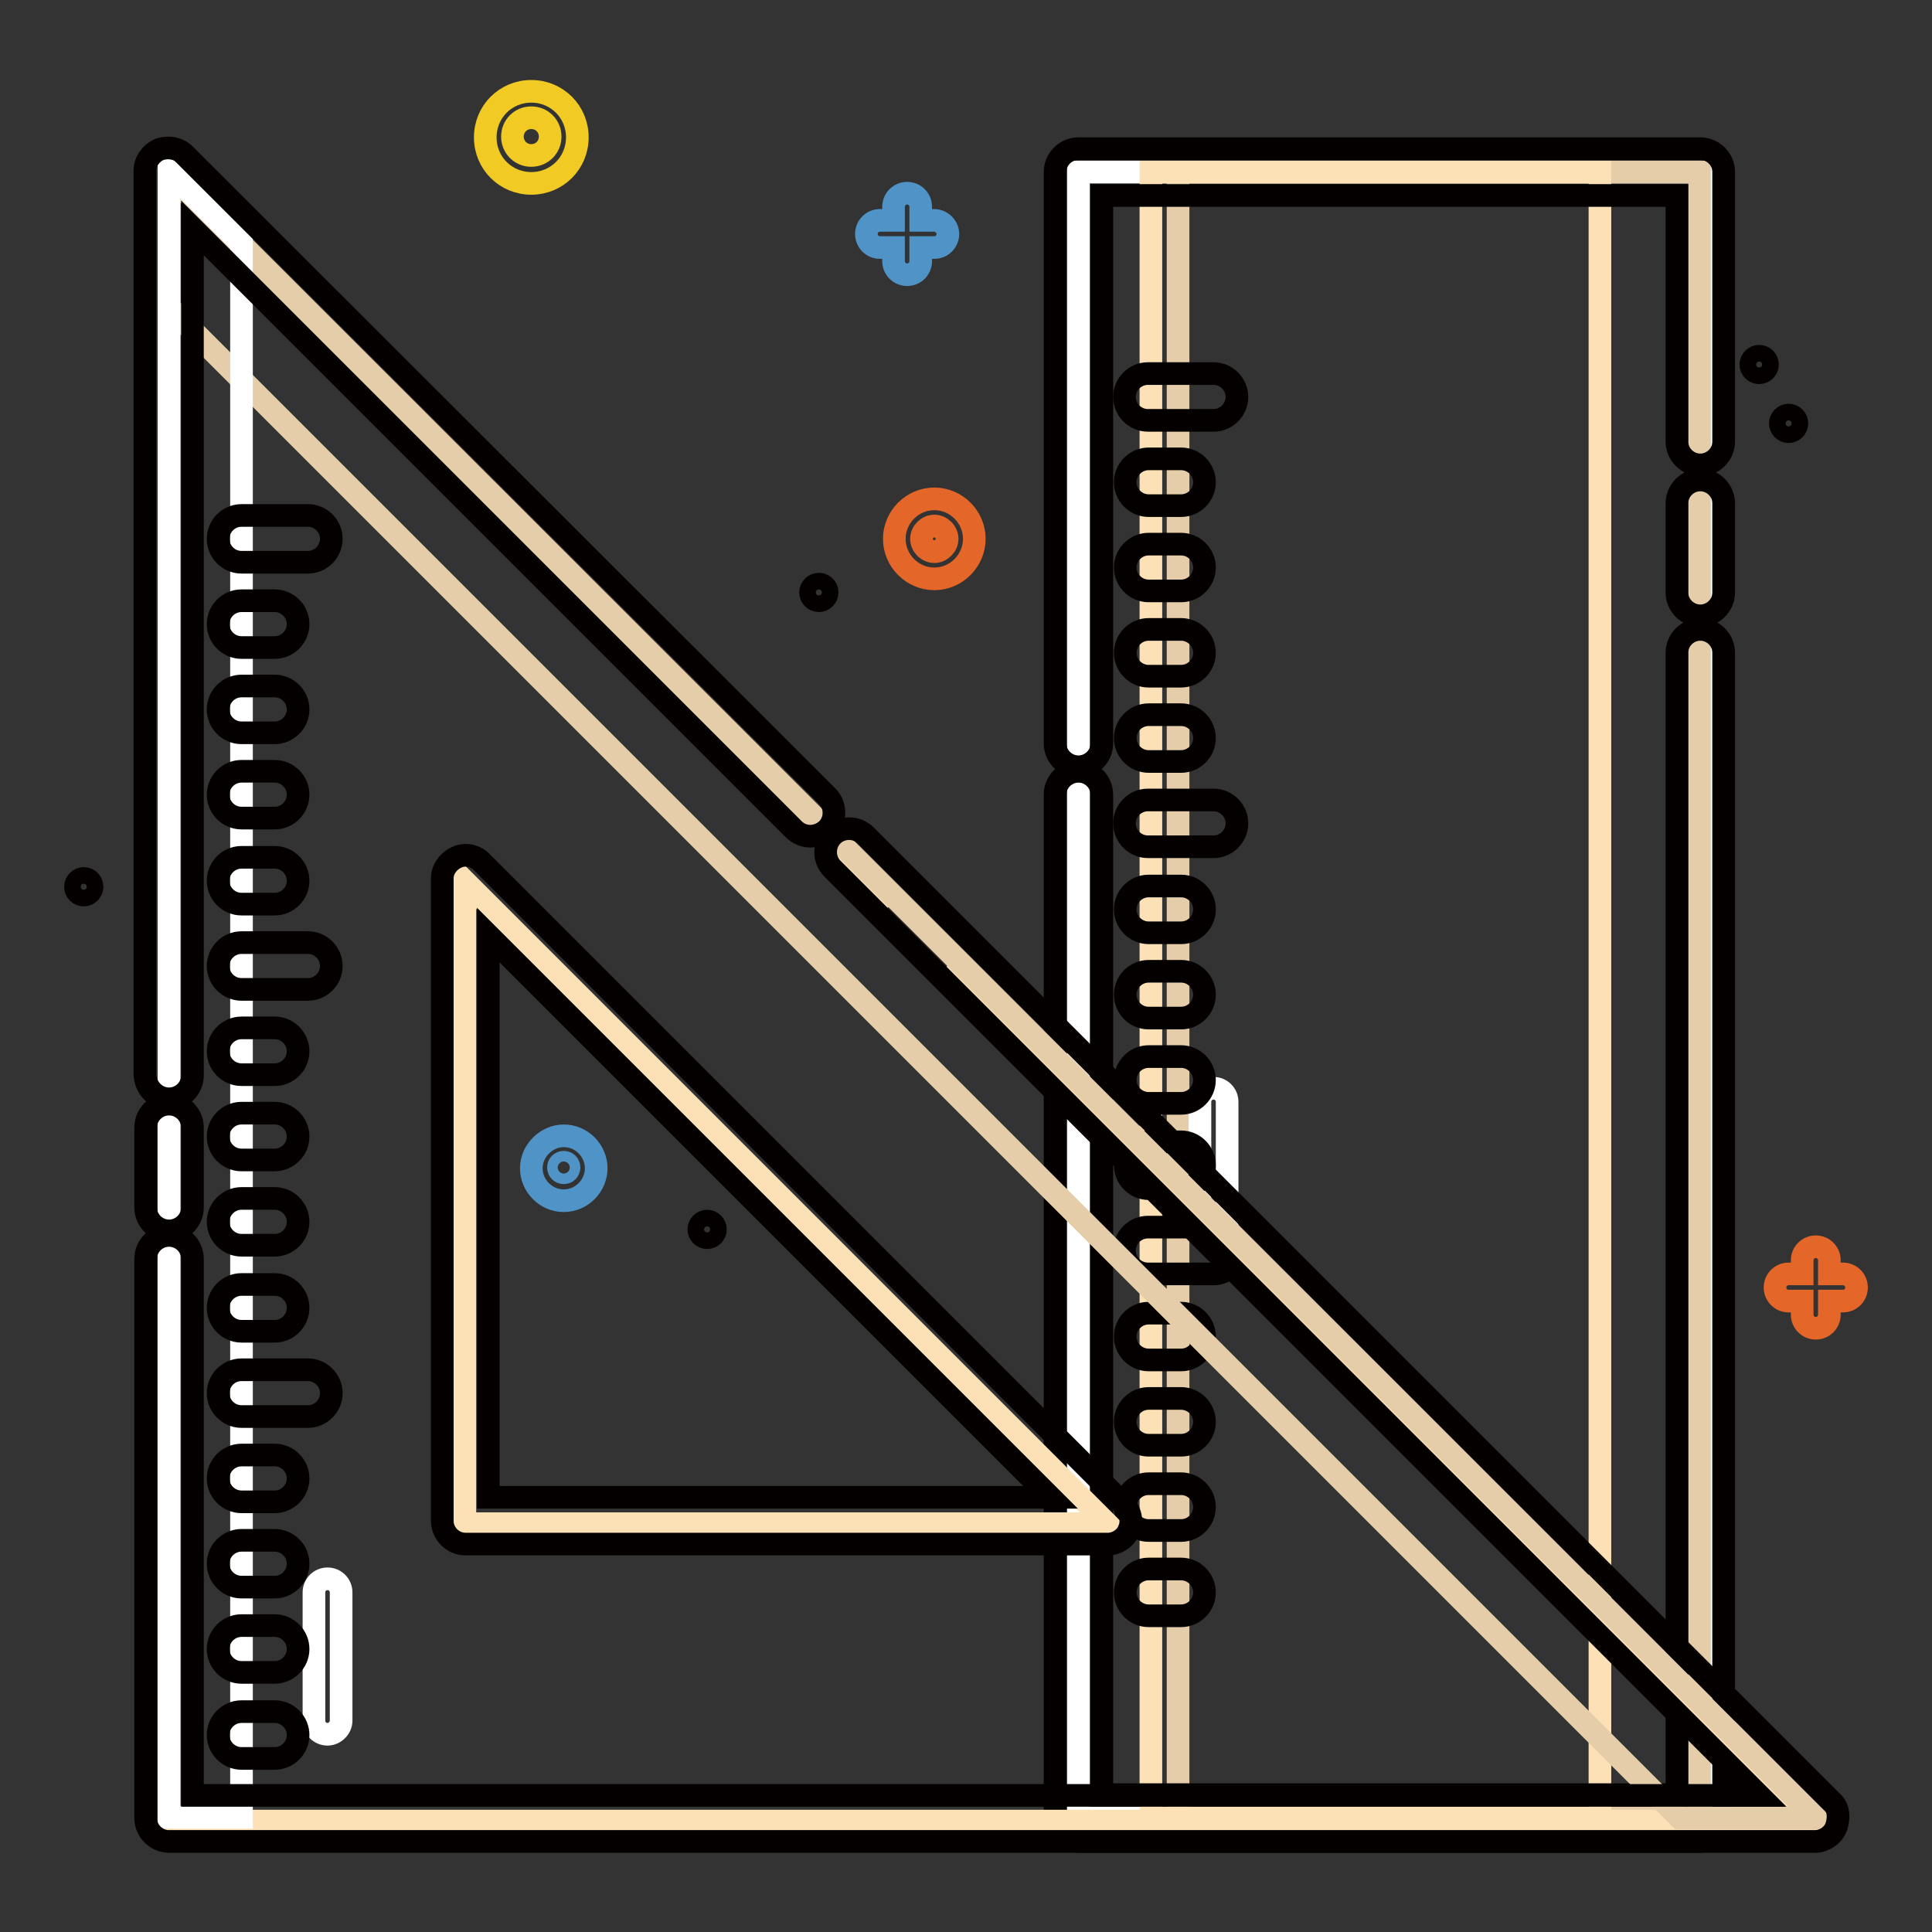 <?xml version="1.0" encoding="utf-8"?>
<!-- Svg Vector Icons : http://www.onlinewebfonts.com/icon -->
<!DOCTYPE svg PUBLIC "-//W3C//DTD SVG 1.1//EN" "http://www.w3.org/Graphics/SVG/1.1/DTD/svg11.dtd">
<svg version="1.1" xmlns="http://www.w3.org/2000/svg" xmlns:xlink="http://www.w3.org/1999/xlink" x="0px" y="0px" viewBox="0 0 256 256" enable-background="new 0 0 256 256" xml:space="preserve">
<rect x="0" y="0" width="256" height="256" fill="#333333" stroke="none"/>
<g> <path stroke-width="3" fill-opacity="0" stroke="#e46628"  d="M244.2,168.8h-1.8V167c0-1-0.8-1.8-1.8-1.8s-1.8,0.8-1.8,1.8v1.8H237c-1,0-1.8,0.8-1.8,1.8s0.8,1.8,1.8,1.8 h1.8v1.8c0,1,0.8,1.8,1.8,1.8s1.8-0.8,1.8-1.8v-1.8h1.8c1,0,1.8-0.8,1.8-1.8S245.2,168.8,244.2,168.8z"/> <path stroke-width="3" fill-opacity="0" stroke="#4f93c7"  d="M123.8,29.2H122v-1.8c0-1-0.8-1.8-1.8-1.8c-1,0-1.8,0.8-1.8,1.8v1.8h-1.8c-1,0-1.8,0.8-1.8,1.8 s0.8,1.8,1.8,1.8h1.8v1.8c0,1,0.8,1.8,1.8,1.8c1,0,1.8-0.8,1.8-1.8v-1.8h1.8c1,0,1.8-0.8,1.8-1.8S124.7,29.2,123.8,29.2z"/> <path stroke-width="3" fill-opacity="0" stroke="#e46628"  d="M123.8,76.7c-2.9,0-5.3-2.4-5.3-5.3c0-2.9,2.4-5.3,5.3-5.3s5.3,2.4,5.3,5.3 C129.1,74.3,126.7,76.7,123.8,76.7z M123.8,69.7c-0.9,0-1.7,0.8-1.7,1.7c0,0.9,0.8,1.7,1.7,1.7s1.7-0.8,1.7-1.7 C125.5,70.5,124.7,69.7,123.8,69.7z"/> <path stroke-width="3" fill-opacity="0" stroke="#040000"  d="M107.4,78.5c0,0.6,0.5,1.1,1.1,1.1c0.6,0,1.1-0.5,1.1-1.1c0,0,0,0,0,0c0-0.6-0.5-1.1-1.1-1.1 C107.9,77.4,107.4,77.9,107.4,78.5C107.4,78.5,107.4,78.5,107.4,78.5z"/> <path stroke-width="3" fill-opacity="0" stroke="#040000"  d="M10,117.5c0,0.6,0.5,1.1,1.1,1.1c0.6,0,1.1-0.5,1.1-1.1c0,0,0,0,0,0c0-0.6-0.5-1.1-1.1-1.1 C10.5,116.4,10,116.9,10,117.5C10,117.5,10,117.5,10,117.5z"/> <path stroke-width="3" fill-opacity="0" stroke="#040000"  d="M92.6,162.9c0,0.6,0.5,1.1,1.1,1.1c0.6,0,1.1-0.5,1.1-1.1c0,0,0,0,0,0c0-0.6-0.5-1.1-1.1-1.1 S92.6,162.3,92.6,162.9L92.6,162.9z"/> <path stroke-width="3" fill-opacity="0" stroke="#040000"  d="M235.9,56.1c0,0.6,0.5,1.1,1.1,1.1c0.6,0,1.1-0.5,1.1-1.1c0-0.6-0.5-1.1-1.1-1.1 C236.4,55,235.9,55.5,235.9,56.1z"/> <path stroke-width="3" fill-opacity="0" stroke="#040000"  d="M232,48.3c0,0.6,0.5,1.1,1.1,1.1s1.1-0.5,1.1-1.1l0,0c0-0.6-0.5-1.1-1.1-1.1S232,47.7,232,48.3z"/> <path stroke-width="3" fill-opacity="0" stroke="#f1cb23"  d="M70.4,24.3c-3.4,0-6.1-2.7-6.1-6.1c0-3.4,2.7-6.1,6.1-6.1s6.1,2.7,6.1,6.1C76.5,21.6,73.8,24.3,70.4,24.3z  M70.4,15.6c-1.4,0-2.5,1.1-2.5,2.5s1.1,2.5,2.5,2.5c1.4,0,2.5-1.1,2.5-2.5S71.8,15.6,70.4,15.6z"/> <path stroke-width="3" fill-opacity="0" stroke="#4f93c7"  d="M74.7,159.1c-2.4,0-4.3-2-4.3-4.3s2-4.3,4.3-4.3c2.4,0,4.3,2,4.3,4.3S77.1,159.1,74.7,159.1z M74.7,154 c-0.4,0-0.7,0.3-0.7,0.7s0.3,0.7,0.7,0.7c0.4,0,0.7-0.3,0.7-0.7S75.1,154,74.7,154z"/> <path stroke-width="3" fill-opacity="0" stroke="#ffffff"  d="M142.9,22.8h82.5v218.1h-82.5V22.8z"/> <path stroke-width="3" fill-opacity="0" stroke="#e4cda8"  d="M156.1,22.8h69.1v218.1h-69.1V22.8z"/> <path stroke-width="3" fill-opacity="0" stroke="#fce1b7"  d="M152.4,22.8H212v218.1h-59.5V22.8z"/> <path stroke-width="3" fill-opacity="0" stroke="#040000"  d="M225.3,81.6c-1.7,0-3.1-1.4-3.1-3.1V66.7c0-1.7,1.4-3.1,3.1-3.1c1.7,0,3.1,1.4,3.1,3.1v11.8 C228.4,80.2,227,81.6,225.3,81.6z M142.9,101.6c-1.7,0-3.1-1.4-3.1-3.1V22.8c0-1.7,1.4-3.1,3.1-3.1h82.4c1.7,0,3.1,1.4,3.1,3.1 v35.7c0,1.7-1.4,3.1-3.1,3.1c-1.7,0-3.1-1.4-3.1-3.1V25.9H146v72.6C146,100.2,144.6,101.6,142.9,101.6L142.9,101.6z M225.3,244 h-82.4c-1.7,0-3.1-1.4-3.1-3.1V105.3c0-1.7,1.4-3.1,3.1-3.1c1.7,0,3.1,1.4,3.1,3.1v132.5h76.2V86.5c0-1.7,1.4-3.1,3.1-3.1 c1.7,0,3.1,1.4,3.1,3.1v154.4C228.4,242.6,227,244,225.3,244L225.3,244z"/> <path stroke-width="3" fill-opacity="0" stroke="#ffffff"  d="M160.8,164.7c-1,0-1.8-0.8-1.8-1.8V146c0-1,0.8-1.8,1.8-1.8c1,0,1.8,0.8,1.8,1.8v16.9 C162.7,163.9,161.8,164.7,160.8,164.7z"/> <path stroke-width="3" fill-opacity="0" stroke="#040000"  d="M160.8,168.8h-8.7c-1.7,0-3.1-1.4-3.1-3.1s1.4-3.1,3.1-3.1h8.7c1.7,0,3.1,1.4,3.1,3.1 S162.5,168.8,160.8,168.8z M160.8,112.2h-8.7c-1.7,0-3.1-1.4-3.1-3.1s1.4-3.1,3.1-3.1h8.7c1.7,0,3.1,1.4,3.1,3.1 S162.5,112.2,160.8,112.2z M160.8,55.7h-8.7c-1.7,0-3.1-1.4-3.1-3.1c0-1.7,1.4-3.1,3.1-3.1h8.7c1.7,0,3.1,1.4,3.1,3.1 C163.9,54.3,162.5,55.7,160.8,55.7z M156.5,202.8h-4.3c-1.7,0-3.1-1.4-3.1-3.1c0-1.7,1.4-3.1,3.1-3.1h4.3c1.7,0,3.1,1.4,3.1,3.1 C159.6,201.4,158.2,202.8,156.5,202.8z M156.5,214.1h-4.3c-1.7,0-3.1-1.4-3.1-3.1c0-1.7,1.4-3.1,3.1-3.1h4.3c1.7,0,3.1,1.4,3.1,3.1 C159.6,212.7,158.2,214.1,156.5,214.1z M156.5,191.5h-4.3c-1.7,0-3.1-1.4-3.1-3.1s1.4-3.1,3.1-3.1h4.3c1.7,0,3.1,1.4,3.1,3.1 S158.2,191.5,156.5,191.5z M156.5,180.2h-4.3c-1.7,0-3.1-1.4-3.1-3.1c0-1.7,1.4-3.1,3.1-3.1h4.3c1.7,0,3.1,1.4,3.1,3.1 C159.6,178.8,158.2,180.2,156.5,180.2z M156.5,146.2h-4.3c-1.7,0-3.1-1.4-3.1-3.1c0-1.7,1.4-3.1,3.1-3.1h4.3c1.7,0,3.1,1.4,3.1,3.1 C159.6,144.8,158.2,146.2,156.5,146.2z M156.5,157.5h-4.3c-1.7,0-3.1-1.4-3.1-3.1c0-1.7,1.4-3.1,3.1-3.1h4.3c1.7,0,3.1,1.4,3.1,3.1 C159.6,156.1,158.2,157.5,156.5,157.5z M156.5,134.9h-4.3c-1.7,0-3.1-1.4-3.1-3.1s1.4-3.1,3.1-3.1h4.3c1.7,0,3.1,1.4,3.1,3.1 S158.2,134.9,156.5,134.9z M156.5,123.6h-4.3c-1.7,0-3.1-1.4-3.1-3.1c0-1.7,1.4-3.1,3.1-3.1h4.3c1.7,0,3.1,1.4,3.1,3.1 C159.6,122.2,158.2,123.6,156.5,123.6z M156.5,89.6h-4.3c-1.7,0-3.1-1.4-3.1-3.1c0-1.7,1.4-3.1,3.1-3.1h4.3c1.7,0,3.1,1.4,3.1,3.1 C159.6,88.2,158.2,89.6,156.5,89.6z M156.5,100.9h-4.3c-1.7,0-3.1-1.4-3.1-3.1c0-1.7,1.4-3.1,3.1-3.1h4.3c1.7,0,3.1,1.4,3.1,3.1 C159.6,99.5,158.2,100.9,156.5,100.9z M156.5,78.3h-4.3c-1.7,0-3.1-1.4-3.1-3.1s1.4-3.1,3.1-3.1h4.3c1.7,0,3.1,1.4,3.1,3.1 S158.2,78.3,156.5,78.3z M156.5,67h-4.3c-1.7,0-3.1-1.4-3.1-3.1c0-1.7,1.4-3.1,3.1-3.1h4.3c1.7,0,3.1,1.4,3.1,3.1 C159.6,65.6,158.2,67,156.5,67z"/> <path stroke-width="3" fill-opacity="0" stroke="#fce1b7"  d="M118.6,119.3L22.4,23.2v218.1h218.1L126.4,127.1 M61.6,116.8l85.1,85.1H61.6V116.8z"/> <path stroke-width="3" fill-opacity="0" stroke="#e4cda8"  d="M222.6,240.9h18L22.4,22.8v17.9L222.6,240.9z"/> <path stroke-width="3" fill-opacity="0" stroke="#ffffff"  d="M32,32.3l-9.6-9.6v218.1H32V32.3z M43.4,229.8c-1,0-1.8-0.8-1.8-1.8V211c0-1,0.8-1.8,1.8-1.8 c1,0,1.8,0.8,1.8,1.8V228C45.2,229,44.3,229.8,43.4,229.8L43.4,229.8z"/> <path stroke-width="3" fill-opacity="0" stroke="#040000"  d="M22.4,145.6c1.7,0,3.1-1.4,3.1-3.1V30.2l79.7,79.7c1.2,1.2,3.1,1.2,4.4,0c1.2-1.2,1.2-3.2,0-4.4l-85.1-85 c-0.9-0.9-2.2-1.1-3.4-0.7c-1.1,0.5-1.9,1.6-1.9,2.8v119.8C19.3,144.2,20.7,145.6,22.4,145.6L22.4,145.6z M22.4,163.1 c1.7,0,3.1-1.4,3.1-3.1v-10.6c0-1.7-1.4-3.1-3.1-3.1c-1.7,0-3.1,1.4-3.1,3.1V160C19.3,161.7,20.7,163.1,22.4,163.1z"/> <path stroke-width="3" fill-opacity="0" stroke="#040000"  d="M242.7,238.7l-128-128c-1.2-1.2-3.2-1.2-4.4,0c-1.2,1.2-1.2,3.2,0,4.4l122.8,122.8H25.5v-71.1 c0-1.7-1.4-3.1-3.1-3.1c-1.7,0-3.1,1.4-3.1,3.1v74.1c0,1.7,1.4,3.1,3.1,3.1h218.1c1.2,0,2.4-0.8,2.8-1.9S243.7,239.5,242.7,238.7 L242.7,238.7z"/> <path stroke-width="3" fill-opacity="0" stroke="#040000"  d="M60.5,113.6c-1.1,0.5-1.9,1.6-1.9,2.8v85.1c0,1.7,1.4,3.1,3.1,3.1h85.1c1.2,0,2.4-0.8,2.8-1.9 c0.5-1.1,0.2-2.5-0.7-3.4l-85.1-85.1C62.9,113.3,61.6,113.1,60.5,113.6z M64.7,123.9l74.5,74.5H64.7V123.9z"/> <path stroke-width="3" fill-opacity="0" stroke="#040000"  d="M40.8,181.5H32c-1.7,0-3.1,1.4-3.1,3.1c0,1.7,1.4,3.1,3.1,3.1h8.8c1.7,0,3.1-1.4,3.1-3.1 C43.9,182.9,42.5,181.5,40.8,181.5z M40.8,124.9H32c-1.7,0-3.1,1.4-3.1,3.1c0,1.7,1.4,3.1,3.1,3.1h8.8c1.7,0,3.1-1.4,3.1-3.1 C43.9,126.3,42.5,124.9,40.8,124.9L40.8,124.9z M32,74.5h8.8c1.7,0,3.1-1.4,3.1-3.1c0-1.7-1.4-3.1-3.1-3.1H32 c-1.7,0-3.1,1.4-3.1,3.1C28.9,73.1,30.3,74.5,32,74.5z M36.4,215.4H32c-1.7,0-3.1,1.4-3.1,3.1c0,1.7,1.4,3.1,3.1,3.1h4.4 c1.7,0,3.1-1.4,3.1-3.1C39.5,216.8,38.1,215.4,36.4,215.4z M36.4,226.8H32c-1.7,0-3.1,1.4-3.1,3.1c0,1.7,1.4,3.1,3.1,3.1h4.4 c1.7,0,3.1-1.4,3.1-3.1C39.5,228.2,38.1,226.8,36.4,226.8z M36.4,204.1H32c-1.7,0-3.1,1.4-3.1,3.1c0,1.7,1.4,3.1,3.1,3.1h4.4 c1.7,0,3.1-1.4,3.1-3.1C39.5,205.5,38.1,204.1,36.4,204.1z M36.4,192.8H32c-1.7,0-3.1,1.4-3.1,3.1s1.4,3.1,3.1,3.1h4.4 c1.7,0,3.1-1.4,3.1-3.1S38.1,192.8,36.4,192.8z M32,165h4.4c1.7,0,3.1-1.4,3.1-3.1c0-1.7-1.4-3.1-3.1-3.1H32 c-1.7,0-3.1,1.4-3.1,3.1C28.9,163.6,30.3,165,32,165z M32,176.4h4.4c1.7,0,3.1-1.4,3.1-3.1c0-1.7-1.4-3.1-3.1-3.1H32 c-1.7,0-3.1,1.4-3.1,3.1C28.9,175,30.3,176.4,32,176.4z M32,153.7h4.4c1.7,0,3.1-1.4,3.1-3.1c0-1.7-1.4-3.1-3.1-3.1H32 c-1.7,0-3.1,1.4-3.1,3.1C28.9,152.3,30.3,153.7,32,153.7z M32,142.4h4.4c1.7,0,3.1-1.4,3.1-3.1c0-1.7-1.4-3.1-3.1-3.1H32 c-1.7,0-3.1,1.4-3.1,3.1C28.9,141,30.3,142.4,32,142.4z M32,108.4h4.4c1.7,0,3.1-1.4,3.1-3.1c0-1.7-1.4-3.1-3.1-3.1H32 c-1.7,0-3.1,1.4-3.1,3.1C28.9,107,30.3,108.4,32,108.4z M32,119.8h4.4c1.7,0,3.1-1.4,3.1-3.1s-1.4-3.1-3.1-3.1H32 c-1.7,0-3.1,1.4-3.1,3.1S30.3,119.8,32,119.8z M32,97.1h4.4c1.7,0,3.1-1.4,3.1-3.1c0-1.7-1.4-3.1-3.1-3.1H32 c-1.7,0-3.1,1.4-3.1,3.1C28.9,95.7,30.3,97.1,32,97.1z M32,85.8h4.4c1.7,0,3.1-1.4,3.1-3.1c0-1.7-1.4-3.1-3.1-3.1H32 c-1.7,0-3.1,1.4-3.1,3.1C28.9,84.4,30.3,85.8,32,85.8z"/></g>
</svg>